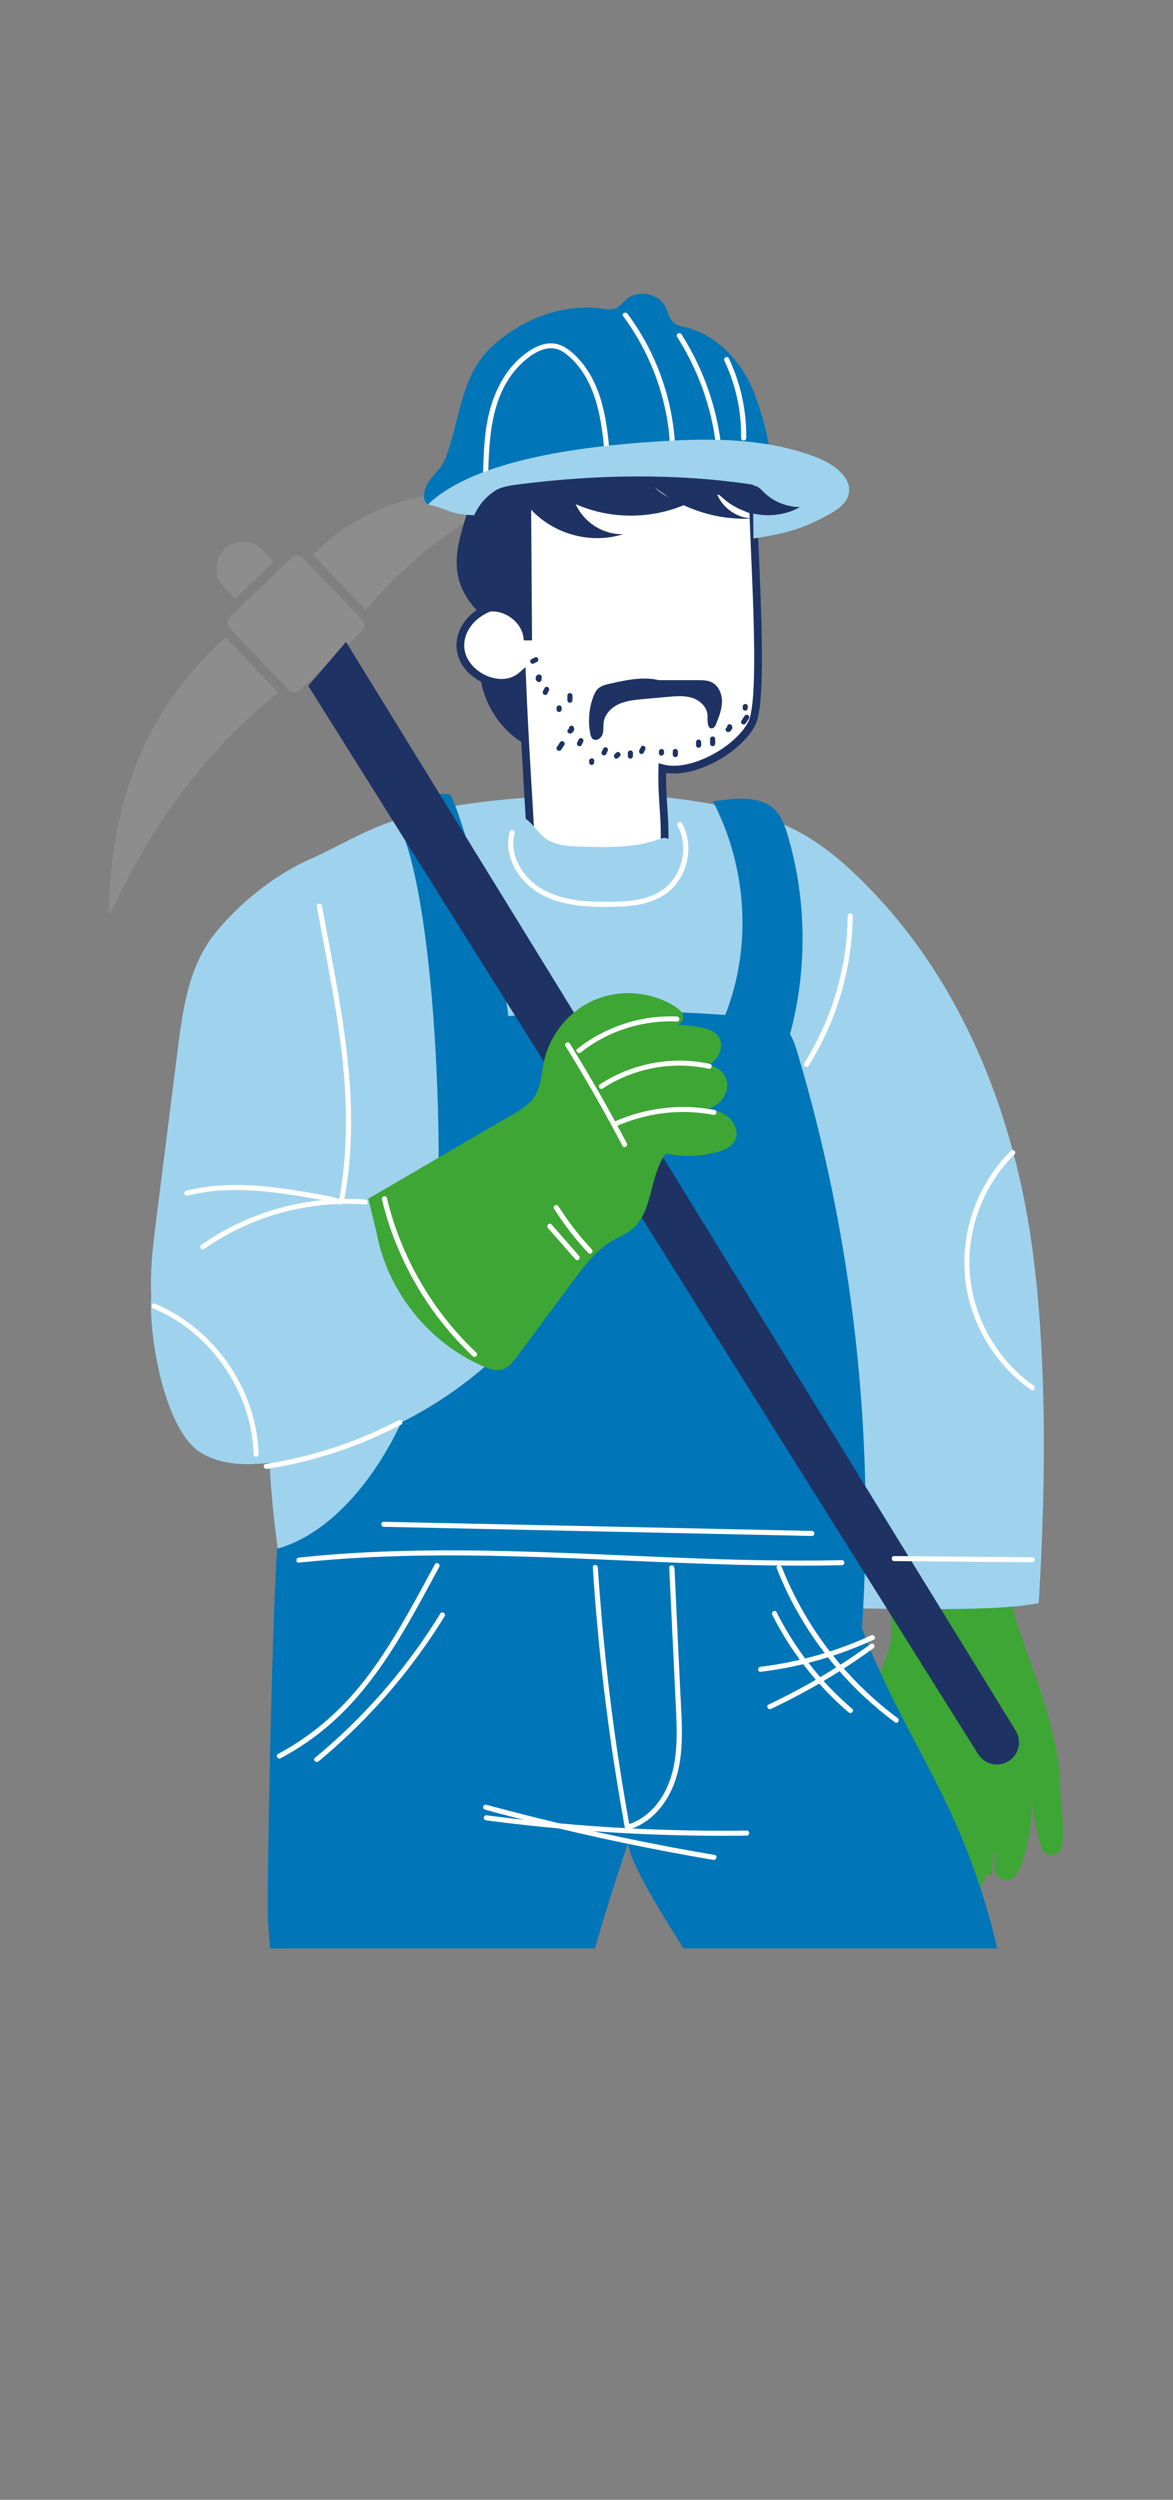 <?xml version="1.0" encoding="UTF-8"?> <svg xmlns="http://www.w3.org/2000/svg" xmlns:xlink="http://www.w3.org/1999/xlink" id="Layer_2" data-name="Layer 2" viewBox="0 0 151.71 323.18"><rect x="0" y="0" width="151.71" height="323.18" fill="#808080" stroke="none"/><defs><style> .cls-1, .cls-2 { fill: #fff; } .cls-3 { fill: #9fd3ed; } .cls-4 { fill: #3ea635; } .cls-5 { fill: #0076b8; } .cls-6 { fill: #8d8d8d; fill-rule: evenodd; } .cls-7 { clip-path: url(#clippath); } .cls-8 { fill: none; } .cls-2 { stroke: #1e3263; stroke-miterlimit: 10; } .cls-9 { fill: #1e3263; } </style><clipPath id="clippath"><rect class="cls-8" x="0" y="0" width="151.71" height="251.9"></rect></clipPath></defs><g id="_Слой_1" data-name="Слой 1"><g class="cls-7"><g><path class="cls-6" d="m29.19,82.4c-5.44,4.85-9.3,10.5-11.76,16.88-2.23,5.8-3.31,12.21-3.34,19.15,2.58-5.55,5.53-10.67,8.92-15.31,3.76-5.15,8.06-9.7,12.97-13.56l-6.79-7.16Z"></path><path class="cls-6" d="m40.48,71.69l6.79,7.16c3.12-3.6,6.37-6.7,10.05-9.37,3.22-2.34,6.78-4.35,10.87-6.08-5.16-.29-9.97-.1-14.39.95-4.95,1.18-9.41,3.45-13.33,7.34h0Z"></path><path class="cls-6" d="m30.42,77.38l4.99-4.73-1.47-1.55s-.03-.03-.04-.04c-.65-.67-1.51-1.02-2.37-1.04-.88-.02-1.77.29-2.45.93-.01.02-.03.03-.04.04-.67.65-1.02,1.51-1.04,2.37-.02.88.28,1.77.93,2.46l1.48,1.56h0Z"></path><path class="cls-6" d="m30.82,78.7l6.99-6.63h.01c.19-.18.44-.27.68-.26.25,0,.5.11.69.31l.03.03,7.63,8.05h.01c.18.21.27.46.27.72,0,.25-.11.51-.31.69l-1.1,1.04-5.88,5.57-1.1,1.04c-.2.19-.46.28-.71.27-.25,0-.5-.11-.68-.3,0-.01-.01-.02-.02-.02l-7.65-8.07c-.19-.2-.28-.46-.27-.71,0-.25.11-.51.31-.69l1.1-1.04h0Z"></path><g><path class="cls-4" d="m110.22,197.42c1.42,5.11,5.48,8.67,5.08,13.96-.29,3.83-4.15,9.19-4.67,12.99-.34,2.48-.32,5.12.41,7.49.44,1.43,2.42,1.61,3.1.28.8-1.56,1.82-3.01,3.02-4.29.23,5.93.57,12.21,3.45,17.3.5.88,1.78.84,2.22-.07,1.71-3.49,2.42-7.47,2.01-11.33-.92,3.28-1.11,6.77-.58,10.14.18,1.15,1.71,1.47,2.31.47,1.94-3.21,2.88-7.03,2.6-10.78-.38,2.62-.55,5.26-.49,7.91.01.63.37,1.22.94,1.48,1.17.53,2.08-.78,2.47-1.89,1.02-2.88,1.48-5.95,1.34-9,0,1.52.53,4.35,1.22,6.69.43,1.47,2.57,1.28,2.75-.24.29-2.51-.28-5.77-.3-7.77-.07-6.06-3.02-13.64-5.07-19.39-2.19-6.15-2.04-10.89-2.8-17.33-.04-.37-.1-.77-.39-1.01-.22-.19-.53-.22-.82-.24-6.34-.51-17.79,4.64-17.79,4.64Z"></path><path class="cls-4" d="m123.73,231.75c.55,3.82.68,7.69.37,11.54-.03.42-.69.42-.65,0,.31-3.79.2-7.61-.35-11.37-.06-.41.57-.59.63-.17h0Z"></path><path class="cls-4" d="m127.66,233c.67,2.98.9,6.05.68,9.09-.03.42-.68.42-.65,0,.21-2.99,0-5.99-.66-8.92-.09-.41.54-.58.63-.17h0Z"></path><path class="cls-4" d="m132.77,228.73c.54,2.82.66,5.7.35,8.55-.04.41-.7.42-.65,0,.3-2.79.2-5.61-.33-8.37-.08-.41.55-.59.63-.17h0Z"></path><path class="cls-4" d="m134.13,228.52c-3.74.94-7.48,1.89-11.22,2.83-1.07.27-2.14.54-3.21.81-.41.1-.58-.53-.17-.63,3.74-.94,7.48-1.89,11.22-2.83,1.07-.27,2.14-.54,3.21-.81.41-.1.58.53.17.63h0Z"></path></g><path class="cls-3" d="m75.43,102.75c7.76-.27,17.37.57,25.25,3.58,4,1.53,7.37,4.2,10.36,7.1,11.78,11.4,18.51,26.64,21.52,42.16,3.02,15.51,2.76,35.93,1.78,51.66-5.96,1.25-21.5.62-27.61.64.84,2.07.71,1.21-1.18,2.55-1.89,1.35,3.83,1.9,1.49,2.34-21.59,4.13-44.08,4.21-65.71.23-.95-.17-1.95-.38-2.64-1.01-.7-.64-.93-1.59-1.12-2.48-1.98-9.27-2.95-18.73-2.91-28.18-5.54,1.59-11.5-2.43-13.65-7.4-2.16-4.97-1.52-10.56-.85-15.88.95-7.52,1.9-15.03,2.85-22.55.66-5.2,1.43-10.67,4.82-14.87,3.1-3.84,7.64-7.52,12.32-9.59,8.06-3.58,10.8-7.46,35.28-8.31Z"></path><path class="cls-5" d="m34.66,322.32c-.76-.51.16-1.42,0-2.24-.91-4.82.91-9.64,0-14.46-1.68-8.88-.65-17.85,0-26.84.74-10.2.85-20.25,0-30.44-.19-2.33.47-37.28,1.17-48.11,11.03-3.09,19.13-19.12,20.15-30.54,2.04-22.89-.12-57.56-5.22-64.52,2.9-3.17,7.46-2.46,7.46-2.46,1.12,1.52,6.55,19.85,7.52,28.65,9.33-.77,18.72-.82,28.06-.14,3.5-8.88,2.81-19.13-1.59-27.62,2.75-.42,6.23-.83,8.12,1.21.81.88,1.22,2.06,1.56,3.2,2.45,8.32,2.54,17.31.29,25.68.43.72.7,1.55.94,2.36,7.2,24.05,10.05,49.4,8.36,74.46,5.59,14.85,13.13,22.41,17.56,41.65.61,2.66,1.23,5.34,1.28,8.06.07,3.69-.9,7.33-1.77,10.95-1.66,6.95-2.94,14-3.01,21.1-.06,6.78.99,13.54,1.1,20.32.02,1.19-.15,2.62-1.37,3.15,1.13.35,2.03,1.24,2.28,2.27-.4,1.46-2.58,1.76-4.3,1.75-6.89-.06-22.03.66-28.87,0-.54-.05-1.09-.11-1.54-.37-.88-.51-1.02-1.57-1.08-2.5-.19-3.06-.37-6.11-.5-9.17-.53-12.13,1.9-26.06,2.98-38.17.21-2.35.45-4.72-.03-7.04-.89-4.32-12.07-18.77-13-24.18-7.11,20.94-11.22,39.65-12.57,61.46-.16,2.61-.27,5.3.75,7.76.34.82.8,1.6,1.01,2.44.26,1.03.14,2.1.06,3.15-.15,1.99-.09,4.11.58,5.98.59,1.62-.54,3.36-2.26,3.53-9.68.95-27.44.36-34.11.15-.78-.02.61-.08,0-.49Z"></path><path class="cls-9" d="m62.44,83.21c-1.73,5.74,2.11,12.53,7.92,13.99.73-5.1,1.69-10.17,2.88-15.18l-10.81,1.19Z"></path><path class="cls-2" d="m97.36,62.65c-.06,6.36,1.64,27.36-.11,30.84-1.75,3.48-7.83,6.83-11.59,5.83-.1,4.51.46,6.06.25,10.56-.2,4.12-10.43,2.92-14.39,2.73-.83-.04-1.77-.13-2.3-.77-.42-.5-.47-1.2-.5-1.85-.46-8.7-.86-13.96-1.21-22.67-2.79,2.45-7.97-.15-7.97-3.87,0-3.71,4.65-6.4,8.03-4.84-.74-5.04-.93-10.15-.59-15.23,9.76-1.36,19.65-1.71,29.48-1.05l.9.31Z"></path><path class="cls-9" d="m68.81,82.77c-.04-5.62-.08-11.25-.11-16.87,3,3.21,7.8,4.48,11.92,3.15-2.55.12-5.09-1.48-6.16-3.87,4.78,2.11,10.44,1.96,15.11-.39-1.79.19-3.66-.5-4.93-1.82,3.65,2.92,8.35,4.39,12.95,4.04-2.11.13-4.23-1.31-4.94-3.37,2.42,2.33,5.76,3.62,9.06,3.48-2.33-2.06-2.03-5.96-3.85-8.51-1.7-2.38-4.81-3.05-7.64-3.43-7.38-.99-14.86-1.19-22.28-.6-2.46.19-5.36.81-6.3,3.17-.38.96-.34,2.04-.3,3.09.28,6.19-5.8,12.16.84,18.58,2.27-1.22,5.48.72,5.56,3.37h1.07Z"></path><path class="cls-5" d="m55.36,65.21c3.12-2.89,5.73-3.59,10.04-3.88,11.43-.77,24.02-2.66,34.49,1.87-.01-4.39-.65-7.67-2.13-11.82-1.47-4.15-4.68-7.98-9.07-9.07-.53-.13-1.1-.23-1.52-.57-.65-.52-.77-1.42-1.15-2.14-.9-1.7-3.57-2.17-5.03-.89-.45.39-.8.91-1.34,1.14-.56.23-1.2.12-1.8.04-5.1-.69-10.34,1.38-14.1,4.8-3.76,3.41-4.08,8.03-5.55,12.82-.28.9-.53,1.81-1.04,2.61-.54.85-1.35,1.51-1.85,2.39-.49.87-.77,2.13.05,2.73h0Z"></path><path class="cls-1" d="m80.6,40.87c2.78,3.77,4.68,8.1,5.56,12.64.25,1.29.41,2.6.48,3.91.02.41.69.41.66,0-.27-4.69-1.62-9.3-3.93-13.44-.66-1.18-1.4-2.33-2.21-3.42-.24-.33-.82-.01-.57.32h0Z"></path><path class="cls-1" d="m87.57,43.54c2.26,3.55,3.83,7.47,4.64,11.54.23,1.15.39,2.32.49,3.49.04.4.7.41.66,0-.37-4.22-1.53-8.35-3.43-12.18-.54-1.09-1.14-2.15-1.79-3.17-.22-.35-.79-.03-.57.32h0Z"></path><path class="cls-1" d="m63.13,61.61c.13-4.99.33-10.64,4.17-14.47.84-.84,1.89-1.66,3.07-1.99.62-.17,1.25-.18,1.85.04.59.22,1.09.62,1.54,1.03,1.66,1.54,2.68,3.55,3.31,5.65.73,2.43.98,4.97,1.19,7.49.03.4.7.41.66,0-.38-4.55-.89-9.67-4.29-13.18-.87-.9-1.96-1.76-3.3-1.79-1.36-.03-2.61.72-3.62,1.52-1.96,1.55-3.26,3.75-4.03,6.04-1.05,3.11-1.13,6.42-1.21,9.66-.01.41.65.41.66,0h0Z"></path><path class="cls-1" d="m93.69,46.64c1.48,3.13,2.22,6.57,2.16,10,0,.41.66.41.66,0,.06-3.55-.72-7.08-2.25-10.32-.18-.37-.75-.05-.57.32h0Z"></path><path class="cls-3" d="m55.36,65.21c6.17-5.88,20.29-7.65,31.62-8.25,6.38-.33,12.97-.09,18.85,2.26,2.18.87,4.56,2.72,3.88,4.86-.35,1.11-1.46,1.85-2.52,2.44-3.52,1.96-5.71,2.45-9.74,3.1l-.07-6.96c-10-1.52-20.56-1.32-30.59,0-1.03.14-2.11.31-2.94.9-.83.6-1.7,1.34-2.53,3.05-3.28-.13-2.78-.63-5.96-1.4h0Z"></path><path class="cls-9" d="m93.11,64.01c2.59,2.74,7.09,3.41,10.36,1.54-1.71,0-3.42-.68-4.64-1.88-.28-.27-.54-.57-.88-.75-.39-.2-.84-.21-1.27-.22-3.08-.06-6.16-.11-9.24-.17-1.82-.03-3.71-.08-5.35-.87l11.02,2.35Z"></path><path class="cls-9" d="m85.89,88.13c-2.26-.8-4.74-.26-7.08.28-.53.12-1.09.26-1.48.64-.28.27-.45.64-.59,1-.57,1.52-.71,3.2-.4,4.79.05.26.12.54.33.7.43.33,1.08-.08,1.25-.59.18-.51.08-1.07.16-1.61.16-1.05,1.02-1.89,1.99-2.33.97-.43,2.05-.53,3.11-.63,1.08-.1,2.16-.19,3.23-.29,1.07-.1,2.18-.19,3.2.16,1.02.35,1.92,1.27,1.9,2.35-.02.66-.01,1.7.63,1.55.26-.06.4-.35.5-.6.36-.92.73-1.86.74-2.85,0-.99-.43-2.04-1.31-2.48-.55-.28-1.2-.29-1.82-.29-1.87,0-3.74,0-5.61,0l1.24.18Z"></path><path class="cls-3" d="m62.76,176.64c-7.56,6.55-17.01,10.89-26.91,12.34-3.35.49-6.99.6-9.88-1.18-4.46-2.75-6.47-13.75-6.44-19,.03-5.81,1.76-6.64,3.02-12.31,9.64-.03,19.28-.13,28.92-.29l11.3,20.43Z"></path><path class="cls-1" d="m108.89,202.35c-9.19.21-18.38-.18-27.55-.58-9.12-.4-18.25-.81-27.39-.65-5.11.09-10.22.36-15.3.9-.42.04-.41-.61,0-.65,9.12-.98,18.3-1.06,27.46-.83,9.14.23,18.27.77,27.41,1.05,5.12.15,10.24.22,15.37.11.42,0,.42.64,0,.65h0Z"></path><path class="cls-1" d="m87.23,202.67c.25,5.32.5,10.63.75,15.95.22,4.63.79,9.78-1.74,13.93-1.14,1.87-2.87,3.43-5.02,4-.16.04-.37-.05-.4-.23-.79-4.36-1.49-8.73-2.09-13.12-.59-4.35-1.09-8.71-1.48-13.08-.23-2.49-.42-4.98-.58-7.48-.03-.42.63-.42.65,0,.29,4.39.67,8.76,1.15,13.13.48,4.37,1.06,8.74,1.74,13.09.38,2.44.79,4.87,1.23,7.29-.13-.08-.27-.15-.4-.23,1.85-.5,3.37-1.78,4.41-3.36,1.18-1.78,1.75-3.87,1.95-5.98.24-2.46.05-4.95-.06-7.41-.12-2.59-.24-5.17-.37-7.76-.14-2.91-.28-5.82-.41-8.73-.02-.42.63-.42.65,0h0Z"></path><path class="cls-1" d="m96.58,237.31c-4.39.06-8.78,0-13.17-.19-4.39-.19-8.77-.5-13.14-.93-2.46-.24-4.92-.53-7.37-.85-.18-.02-.32-.13-.33-.33,0-.16.15-.35.33-.33,4.35.57,8.72,1.02,13.1,1.35,4.38.33,8.77.53,13.16.61,2.47.04,4.95.05,7.42.02.42,0,.42.65,0,.65h0Z"></path><path class="cls-1" d="m92.25,240.45c-3.89-.66-7.76-1.39-11.62-2.2-3.84-.8-7.67-1.68-11.47-2.62-2.15-.54-4.3-1.09-6.44-1.68-.41-.11-.23-.74.17-.63,3.8,1.03,7.63,1.99,11.47,2.88,3.82.88,7.66,1.69,11.52,2.43,2.18.42,4.36.81,6.55,1.18.41.07.24.7-.17.63h0Z"></path><path class="cls-1" d="m56.82,202.56c-2.08,3.83-4.12,7.7-6.51,11.34-2.25,3.43-4.84,6.66-7.98,9.32-1.86,1.58-3.89,2.94-6.04,4.09-.37.2-.7-.37-.33-.56,3.72-1.98,7.01-4.64,9.77-7.81,2.72-3.12,4.92-6.64,6.96-10.23,1.22-2.14,2.38-4.31,3.56-6.48.2-.37.76-.04.56.33h0Z"></path><path class="cls-1" d="m101.1,202.57c1.19,3.02,2.72,5.9,4.53,8.59,1.81,2.69,3.92,5.18,6.27,7.42,1.32,1.26,2.72,2.44,4.19,3.53.33.25,0,.81-.33.56-2.66-1.97-5.11-4.23-7.29-6.73-2.16-2.49-4.06-5.21-5.64-8.11-.9-1.64-1.68-3.34-2.37-5.08-.15-.39.48-.56.63-.17h0Z"></path><path class="cls-1" d="m113,211.98c-3.61,1.66-7.41,2.89-11.31,3.64-1.1.21-2.21.38-3.32.51-.42.05-.41-.6,0-.65,3.83-.47,7.61-1.4,11.22-2.77,1.04-.39,2.07-.83,3.08-1.29.38-.17.71.39.33.56h0Z"></path><path class="cls-1" d="m112.95,213.1c-3.23,2.34-6.63,4.45-10.16,6.3-1.01.53-2.03,1.04-3.06,1.53-.38.18-.71-.38-.33-.56,3.6-1.71,7.09-3.67,10.41-5.88.95-.63,1.89-1.28,2.81-1.95.34-.25.67.32.33.56h0Z"></path><path class="cls-9" d="m130.43,227.69c-1.35.83-3.11.41-3.94-.94L39.87,88.67l4.88-5.69,86.62,140.77c.83,1.35.41,3.11-.94,3.94Z"></path><path class="cls-4" d="m48.71,159.4c1.41,7.54,6.76,14.22,13.81,17.25.74.32,1.56.6,2.34.41.89-.22,1.51-1.01,2.06-1.75,2.38-3.21,4.77-6.43,7.15-9.64,1.46-1.96,2.97-3.98,5.07-5.23.87-.52,1.83-.89,2.6-1.53,2.8-2.31,2.2-6.9,4.39-9.79,2.19.48,4.5.41,6.66-.19.87-.24,1.79-.63,2.23-1.42.65-1.16-.09-2.7-1.23-3.4-1.14-.69-2.53-.76-3.86-.81,2.09.81,4.63-1.47,4.04-3.64-.59-2.16-3.95-2.84-5.33-1.07,1.24-.23,2.53-.48,3.51-1.27s1.49-2.32.76-3.34c-.5-.71-1.42-.98-2.27-1.15-3.04-.59-6.22-.42-9.17.49,1.65-.18,3.29-.35,4.94-.53.82-.09,1.85-.37,1.94-1.19.07-.62-.48-1.12-1.01-1.45-3.03-1.95-7.02-2.3-10.34-.92s-5.89,4.46-6.64,7.98c-.33,1.53-.36,3.19-1.2,4.51-.7,1.09-1.86,1.78-2.97,2.43-6.19,3.6-12.37,7.21-18.56,10.82l1.09,4.46Z"></path><path class="cls-1" d="m105.01,198.57c-7.22-.15-14.44-.31-21.66-.46-7.18-.15-14.37-.31-21.55-.46-4.05-.09-8.1-.17-12.16-.26-.42,0-.42-.66,0-.65,7.22.15,14.44.31,21.66.46,7.18.15,14.37.31,21.55.46,4.05.09,8.1.17,12.16.26.42,0,.42.66,0,.65h0Z"></path><path class="cls-1" d="m92.26,144.13c-3.25-.62-6.63-.45-9.8.47-.9.26-1.79.58-2.65.96-.38.17-.71-.39-.33-.56,3.14-1.39,6.6-2.04,10.03-1.86.98.05,1.96.18,2.92.36.41.08.24.71-.17.63h0Z"></path><path class="cls-1" d="m91.64,138.16c-3.63-.78-7.49-.4-10.9,1.06-.98.42-1.91.92-2.8,1.51-.35.23-.68-.33-.33-.56,3.22-2.11,7.11-3.18,10.96-3.04,1.09.04,2.18.18,3.24.41.41.09.24.72-.17.63h0Z"></path><path class="cls-1" d="m87.55,132.06c-3.46-.16-6.94.67-9.96,2.35-.87.48-1.7,1.03-2.47,1.65-.33.26-.79-.2-.46-.46,2.83-2.24,6.26-3.65,9.84-4.08,1.01-.12,2.03-.15,3.05-.11.42.02.42.67,0,.65h0Z"></path><path class="cls-1" d="m80.51,148.14c-1.8-3.42-3.69-6.79-5.67-10.11-.56-.94-1.13-1.87-1.7-2.79-.22-.36.34-.69.56-.33,2.03,3.29,3.98,6.63,5.83,10.02.52.96,1.03,1.92,1.54,2.88.2.37-.37.7-.56.33h0Z"></path><path class="cls-1" d="m47.26,155.72c-5.74-.42-11.58.73-16.74,3.3-1.44.72-2.82,1.54-4.14,2.47-.34.24-.67-.32-.33-.56,4.78-3.36,10.47-5.38,16.29-5.84,1.63-.13,3.28-.13,4.91-.01.42.03.42.68,0,.65h0Z"></path><path class="cls-1" d="m41.62,117.06c.93,4.98,1.94,9.94,2.69,14.95.74,4.91,1.22,9.87,1.07,14.84-.08,2.82-.37,5.63-.89,8.4-.08.41-.71.24-.63-.17.91-4.88,1.06-9.86.72-14.8-.33-4.95-1.13-9.85-2.03-14.72-.51-2.77-1.05-5.54-1.57-8.32-.08-.41.55-.59.63-.17h0Z"></path><path class="cls-1" d="m110.29,118.41c-.07,5.31-1.28,10.59-3.54,15.4-.64,1.36-1.36,2.69-2.16,3.96-.22.36-.79.03-.56-.33,2.78-4.43,4.59-9.44,5.29-14.62.2-1.46.3-2.94.32-4.41,0-.42.66-.42.65,0h0Z"></path><path class="cls-1" d="m133.5,201.97c-4.63-.04-9.27-.08-13.9-.12-1.32-.01-2.63-.02-3.95-.03-.42,0-.42-.66,0-.65,4.63.04,9.27.08,13.9.12,1.32.01,2.63.02,3.95.03.42,0,.42.66,0,.65h0Z"></path><path class="cls-1" d="m131.22,149.24c-3.23,3.18-5.29,7.52-5.75,12.03-.45,4.42.7,8.87,3.12,12.58,1.35,2.06,3.08,3.88,5.11,5.29.34.24.02.81-.33.56-3.73-2.61-6.5-6.49-7.82-10.84-1.35-4.47-1.01-9.31.81-13.6,1.03-2.42,2.52-4.63,4.39-6.48.3-.3.76.17.46.46h0Z"></path><path class="cls-1" d="m43.73,155.69c-.54-.28-1.15-.39-1.75-.5-.63-.11-1.26-.23-1.89-.33-1.29-.22-2.58-.43-3.87-.6-2.56-.34-5.14-.52-7.72-.35-1.44.1-2.86.31-4.26.67-.41.1-.58-.53-.17-.63,5.17-1.32,10.55-.68,15.74.2.75.13,1.5.26,2.25.4.69.12,1.38.26,2.01.58.37.19.04.76-.33.56h0Z"></path><path class="cls-1" d="m20.01,168.53c3,1.25,5.68,3.2,7.83,5.63,2.15,2.43,3.78,5.32,4.72,8.43.53,1.76.83,3.58.89,5.42.01.42-.64.42-.65,0-.09-3.13-.94-6.22-2.4-8.99-1.46-2.79-3.51-5.27-6-7.2-1.39-1.08-2.93-1.98-4.56-2.66-.16-.07-.28-.22-.23-.4.04-.15.24-.3.4-.23h0Z"></path><path class="cls-1" d="m51.87,184.18c-4.22,2.2-8.72,3.87-13.36,4.95-1.32.31-2.66.56-4,.77-.41.06-.59-.56-.17-.63,4.66-.73,9.24-2.04,13.57-3.92,1.23-.53,2.44-1.11,3.63-1.73.37-.19.7.37.33.56h0Z"></path><path class="cls-1" d="m88.22,106.43c1.02,1.89,1.05,4.2.22,6.17-.41.98-1.03,1.88-1.85,2.58-.94.81-2.1,1.32-3.3,1.62-1.27.32-2.58.41-3.88.44-1.34.03-2.69.02-4.02-.11-2.53-.25-5.14-.94-7.07-2.69-1.89-1.71-3.1-4.36-2.39-6.9.11-.4.74-.23.63.17-.58,2.1.31,4.28,1.76,5.81,1.65,1.74,3.99,2.54,6.31,2.86,1.24.17,2.5.21,3.76.21,1.22,0,2.45-.03,3.66-.21,1.18-.18,2.35-.52,3.37-1.16.86-.53,1.55-1.28,2.05-2.15,1.08-1.9,1.22-4.36.17-6.31-.2-.37.36-.7.56-.33h0Z"></path><path class="cls-9" d="m83.45,96.92c-.07.13-.14.27-.2.4-.02.04-.05.07-.08.09-.03.03-.07.05-.11.06-.04.01-.09.02-.13,0-.04,0-.08-.01-.12-.04-.07-.05-.13-.11-.15-.2,0-.03,0-.06-.01-.09,0-.06.01-.11.04-.16.07-.13.14-.27.2-.4.02-.04.05-.07.08-.09.03-.03.07-.05.11-.06.04-.01.09-.02.13,0,.04,0,.08.01.12.04.07.05.13.11.15.2,0,.03,0,.06.01.09,0,.06-.02.11-.04.16h0Z"></path><path class="cls-9" d="m81.86,97.35v.4c0,.08-.04.17-.1.23-.03.03-.06.05-.1.07-.04.02-.08.03-.13.03-.08,0-.17-.03-.23-.1-.06-.06-.1-.14-.1-.23v-.4c0-.08.04-.17.1-.23.03-.03.06-.05.11-.07.04-.02.08-.03.13-.03.08,0,.17.03.23.1.06.06.1.14.1.23h0Z"></path><path class="cls-9" d="m80.16,97.78c-.07.07-.13.13-.2.2-.03.03-.06.05-.11.07-.04.02-.08.03-.13.03-.04,0-.09,0-.13-.03-.04-.01-.08-.04-.1-.07-.02-.02-.03-.04-.05-.07-.03-.05-.04-.11-.04-.16,0-.03,0-.06.01-.09.02-.06.04-.1.08-.14.07-.07.13-.13.2-.2.03-.03.06-.05.11-.07.04-.02.08-.03.13-.03.04,0,.09,0,.13.03.04.01.08.04.11.07.02.02.03.04.05.07.03.05.04.11.04.16,0,.03,0,.06-.01.09-.02.06-.04.1-.08.14h0Z"></path><path class="cls-9" d="m87.68,97.15v.4c0,.08-.04.17-.1.23-.03.03-.06.05-.11.07-.04.02-.08.03-.13.03-.08,0-.17-.03-.23-.1-.06-.06-.1-.14-.1-.23v-.4c0-.08.04-.17.1-.23.03-.03.06-.05.11-.07.04-.02.08-.03.13-.03.08,0,.17.03.23.1.06.06.1.14.1.23h0Z"></path><path class="cls-9" d="m85.88,97.15v.2s0,.09-.03.13c-.01.04-.04.08-.07.11-.03.03-.06.05-.11.07-.04.02-.08.03-.13.03-.03,0-.06,0-.09-.01-.06-.02-.1-.04-.14-.08-.02-.02-.03-.04-.05-.07-.03-.05-.04-.11-.04-.16v-.2s0-.09.03-.13c.01-.04.04-.08.07-.11.03-.03.06-.05.11-.07.04-.02.08-.03.13-.03.03,0,.06,0,.09.01.06.02.1.04.14.08.02.02.03.04.05.07.03.05.04.11.04.16h0Z"></path><path class="cls-9" d="m90.69,95.94v.4c0,.08-.04.17-.1.23-.03.03-.06.05-.11.07-.04.02-.08.03-.13.03-.08,0-.17-.03-.23-.1-.06-.06-.1-.14-.1-.23v-.4c0-.08.04-.17.1-.23.03-.03.06-.05.11-.07.04-.02.08-.03.13-.03.08,0,.17.03.23.1.06.06.1.14.1.23h0Z"></path><path class="cls-9" d="m92.5,95.54v.6c0,.08-.04.17-.1.23-.06.06-.15.1-.23.1-.08,0-.17-.03-.23-.1-.06-.06-.1-.14-.1-.23v-.6c0-.08.04-.17.1-.23.06-.06.15-.1.23-.1.08,0,.17.03.23.1.06.06.1.14.1.23h0Z"></path><path class="cls-9" d="m94.69,93.85s.02.1.02.15c0,.02,0,.04,0,.06,0,.05,0,.1-.02.14-.01.05-.03.09-.06.13-.02.03-.04.06-.06.08-.02.03-.04.05-.07.08-.08.07-.15.11-.25.14-.04.01-.09.02-.13,0-.04,0-.08-.01-.12-.04-.04-.02-.07-.05-.09-.08-.03-.03-.05-.07-.06-.11-.02-.08-.01-.18.03-.25.05-.07.11-.13.2-.15,0,0,.02,0,.03,0-.03.01-.05.02-.08.03.02-.01.04-.02.06-.04-.02.02-.04.03-.07.05.02-.02.04-.03.05-.05-.02.02-.03.04-.05.07.02-.02.03-.05.04-.07-.01.03-.02.05-.03.08.01-.03.02-.05.02-.08v.09s0-.05-.01-.08c0,.03,0,.06.01.09,0-.02,0-.04-.01-.05-.01-.04-.02-.09,0-.13,0-.04.01-.08.04-.12.02-.04.05-.07.08-.09.03-.03.07-.05.11-.06.08-.02.18-.01.25.03.02.02.04.03.07.05.04.04.07.09.08.14h0Z"></path><path class="cls-9" d="m96.71,91.33v.2s0,.09-.03.13c-.01.04-.04.08-.07.11-.03.03-.06.05-.1.07-.04.02-.08.03-.13.03-.03,0-.06,0-.09-.01-.06-.02-.1-.04-.14-.08-.02-.02-.03-.04-.05-.07-.03-.05-.04-.11-.04-.16v-.2s0-.09.03-.13c.01-.04.04-.08.07-.11.03-.03.06-.05.11-.07.04-.02.08-.03.13-.03.03,0,.06,0,.09.01.06.02.1.04.14.08.02.02.03.04.05.07.03.05.04.11.04.16h0Z"></path><path class="cls-9" d="m75.42,95.92c-.07.13-.14.27-.2.4-.02.04-.05.07-.08.09-.03.03-.07.05-.11.06-.04.01-.09.02-.13,0-.04,0-.08-.01-.12-.04-.07-.05-.13-.11-.15-.2,0-.03,0-.06-.01-.09,0-.06.01-.11.04-.16.07-.13.14-.27.2-.4.02-.04.05-.07.08-.09.03-.03.07-.05.11-.06.04-.01.09-.02.13,0,.04,0,.08.02.12.04.07.05.13.11.15.2,0,.03,0,.06.01.09,0,.06-.02.11-.04.16h0Z"></path><path class="cls-9" d="m74.23,94.05s.02.1.03.15c0,.02,0,.04,0,.06,0,.05,0,.1-.02.14-.01.05-.03.09-.06.13-.02.03-.04.06-.06.08-.02.03-.04.05-.07.08-.08.07-.15.11-.25.14-.04.01-.09.02-.13,0-.04,0-.08-.01-.12-.04-.04-.02-.07-.05-.09-.08-.03-.03-.05-.07-.06-.11-.02-.08-.01-.18.03-.25.05-.07.11-.13.2-.15,0,0,.02,0,.03-.01-.03.01-.05.02-.08.03.02,0,.04-.02.06-.04-.02.02-.04.03-.07.05.02-.02.04-.03.05-.05-.02.02-.03.04-.05.07.02-.02.03-.05.04-.07-.01.03-.02.05-.03.08.01-.03.02-.05.02-.08,0,.03,0,.06-.01.09,0-.03,0-.05,0-.08,0,.03,0,.06.01.09,0-.02,0-.04-.01-.05-.01-.04-.02-.09,0-.13,0-.04.01-.08.04-.12.02-.04.05-.07.08-.09.03-.03.07-.05.11-.06.08-.02.18-.01.25.03.02.02.04.03.07.05.04.04.07.09.08.14h0Z"></path><path class="cls-9" d="m71.98,91.73v-.2s0-.09.03-.13c.01-.04.04-.08.07-.11.03-.03.06-.05.11-.07.04-.02.08-.03.13-.03.03,0,.06,0,.09.01.06.02.1.04.14.08.02.02.03.04.05.07.03.05.04.11.04.16v.2s0,.09-.03.13c-.01.04-.04.08-.07.11-.03.03-.06.05-.11.07-.04.02-.08.03-.13.03-.03,0-.06,0-.09-.01-.06-.02-.1-.04-.14-.08-.02-.02-.03-.04-.05-.07-.03-.05-.04-.11-.04-.16h0Z"></path><path class="cls-9" d="m70.99,89.29c-.07.13-.13.27-.2.4-.02.04-.05.07-.08.09-.03.03-.07.05-.11.06-.04.01-.09.02-.13,0-.04,0-.08-.01-.12-.04-.07-.04-.13-.11-.15-.2,0-.03,0-.06-.01-.09,0-.06.02-.11.04-.16.07-.13.13-.27.2-.4.02-.04.05-.07.08-.09.03-.03.07-.05.11-.06.04-.01.09-.02.13,0,.04,0,.08.01.12.04.07.04.13.11.15.2,0,.03,0,.06.01.09,0,.06-.02.11-.04.16h0Z"></path><path class="cls-9" d="m74.04,89.93v.6c0,.08-.04.17-.1.23-.06.06-.15.1-.23.1-.08,0-.17-.03-.23-.1-.06-.06-.1-.14-.1-.23v-.6c0-.08.04-.17.1-.23.06-.06.15-.1.23-.1.08,0,.17.03.23.1.06.06.1.14.1.23h0Z"></path><path class="cls-9" d="m72.99,96.31c-.13.2-.27.4-.4.6-.05.07-.11.13-.2.15-.08.02-.18.01-.25-.03-.07-.05-.13-.11-.15-.2-.02-.08-.02-.18.03-.25.13-.2.27-.4.4-.6.05-.07.11-.13.2-.15.08-.02.18-.01.25.03.07.05.13.11.15.2.02.08.02.18-.03.25h0Z"></path><path class="cls-9" d="m76.85,98.35v.2s0,.09-.03.13c-.01.04-.04.08-.07.11-.03.03-.06.05-.1.07-.04.02-.08.03-.13.03-.03,0-.06,0-.09-.01-.06-.02-.1-.04-.14-.08-.02-.02-.03-.04-.05-.07-.03-.05-.04-.11-.04-.16v-.2s0-.09.03-.13c.01-.04.04-.08.07-.1.03-.03.06-.05.11-.07.04-.02.08-.03.13-.03.03,0,.06,0,.09.01.06.02.1.04.14.08.02.02.03.04.05.07.03.05.04.11.04.16h0Z"></path><path class="cls-9" d="m78.59,97.1c-.07.13-.13.27-.2.4-.02.04-.05.07-.08.09-.03.03-.07.05-.11.06-.04.01-.09.02-.13,0-.04,0-.08-.01-.12-.04-.07-.04-.13-.11-.15-.2,0-.03,0-.06-.01-.09,0-.06.01-.11.04-.16.07-.13.13-.27.2-.4.02-.04.05-.07.08-.09.03-.03.07-.05.11-.06.04-.01.09-.02.13,0,.04,0,.08.01.12.04.07.04.13.11.15.2,0,.03,0,.06.01.09,0,.06-.02.11-.04.16h0Z"></path><path class="cls-9" d="m69.7,87.86s.05,0,.08-.01c-.01,0-.02,0-.03,0,.03-.01.05-.02.08-.03,0,0-.02,0-.03.02.02-.02.04-.03.07-.05,0,0-.02.02-.02.02.02-.02.03-.04.05-.07,0,.01-.02.02-.02.04.01-.03.02-.05.03-.08,0,.02-.01.03-.01.05,0-.03,0-.06.01-.09,0,.02,0,.04,0,.07,0-.03,0-.06-.01-.09,0,.02,0,.04.01.05-.01-.03-.02-.05-.03-.08,0,.01.01.03.02.04-.02-.02-.03-.04-.05-.07,0,0,.02.02.02.02-.02-.02-.04-.03-.07-.05,0,0,.02.01.03.01-.03-.01-.05-.02-.08-.03.01,0,.02,0,.03,0-.03,0-.06,0-.09-.01.05,0,.1,0,.14.03.04.01.08.04.11.07.03.03.05.06.07.1.02.04.03.08.03.13,0,.03,0,.06-.01.09-.02.06-.04.1-.08.14-.06.06-.15.1-.23.1-.04,0-.07,0-.11-.02,0,0,0,0-.01,0-.03-.01-.06-.02-.09-.04,0,0-.01,0-.02-.01-.02-.02-.05-.04-.07-.06,0,0,0,0,0,0-.06-.06-.11-.14-.13-.22-.02-.1-.02-.18,0-.27,0-.04.03-.09.05-.12.02-.04.05-.07.07-.11.03-.03.07-.06.1-.08.02,0,.03-.01.05-.02.02,0,.03-.02.05-.02,0,0,0,0,.02,0,.03,0,.07-.01.1-.01.05,0,.09,0,.13.03.04.01.08.04.11.07.03.03.05.06.07.11.02.04.03.08.03.13,0,.03,0,.06-.01.09-.02.06-.04.1-.08.14-.02.02-.04.03-.07.05-.05.03-.11.04-.16.04h0Z"></path><path class="cls-9" d="m69.46,85.57c-.13.07-.27.14-.4.2-.04.02-.08.04-.12.04-.04,0-.09,0-.13,0-.04-.01-.08-.03-.11-.06-.04-.02-.06-.05-.08-.09-.04-.08-.06-.17-.03-.25.03-.08.07-.16.15-.2.13-.07.27-.14.4-.2.04-.02.08-.04.12-.04.04,0,.09,0,.13,0,.04.01.08.03.11.06.04.02.06.05.08.09.04.08.06.17.03.25-.03.08-.07.16-.15.2h0Z"></path><path class="cls-9" d="m96.86,92.9c-.13.2-.27.4-.4.6-.05.07-.11.13-.2.15-.08.02-.18.01-.25-.03-.07-.04-.13-.11-.15-.2-.02-.08-.02-.18.03-.25.13-.2.27-.4.4-.6.05-.07.11-.13.2-.15.08-.02.18-.01.25.03.07.05.13.11.15.2.02.08.02.18-.03.25h0Z"></path><path class="cls-1" d="m76.08,161.98c-1.65-1.76-3.13-3.68-4.42-5.71-.23-.36.34-.68.56-.33,1.26,1.99,2.71,3.86,4.32,5.58.29.31-.17.77-.46.46h0Z"></path><path class="cls-1" d="m74.43,162.82c-1.19-1.35-2.37-2.7-3.56-4.06-.28-.31.18-.78.46-.46,1.19,1.35,2.37,2.7,3.56,4.06.28.31-.18.78-.46.46h0Z"></path><path class="cls-1" d="m50.03,154.86c.71,2.96,1.75,5.83,3.11,8.56,1.36,2.74,3.03,5.32,4.96,7.69,1.09,1.33,2.26,2.58,3.5,3.76.31.29-.16.75-.46.46-2.24-2.12-4.24-4.49-5.95-7.05-1.72-2.58-3.15-5.35-4.25-8.24-.62-1.63-1.14-3.3-1.54-4.99-.1-.41.53-.58.63-.17h0Z"></path><path class="cls-1" d="m57.51,208.94c-1.7,2.77-3.58,5.42-5.62,7.95-2.04,2.53-4.24,4.93-6.59,7.17-1.32,1.26-2.69,2.48-4.1,3.65-.32.27-.79-.19-.46-.46,2.48-2.05,4.83-4.26,7.03-6.61,2.21-2.36,4.27-4.87,6.16-7.5,1.06-1.47,2.06-2.98,3.01-4.53.22-.36.78-.03.56.33h0Z"></path><path class="cls-1" d="m109.76,221.38c-3.19-2.73-5.94-5.96-8.15-9.52-.62-1.01-1.2-2.04-1.73-3.1-.19-.37.37-.71.56-.33,1.87,3.71,4.31,7.13,7.22,10.1.82.83,1.67,1.63,2.56,2.39.32.27-.14.73-.46.46h0Z"></path><path class="cls-3" d="m70.96,108.67c1.34.69,2.91.75,4.42.79,3.32.09,6.74.16,9.87-.96.24-.09.49-.18.75-.17.92.04,1.22,1.29,1.01,2.18-.53,2.23-2.55,3.89-4.74,4.57-2.19.68-4.55.55-6.83.3-2.36-.26-4.9-.71-6.55-2.42-1.65-1.69-2.58-5.26-1.73-7.43,1.56.25,2.35,2.39,3.81,3.14Z"></path></g></g></g></svg> 